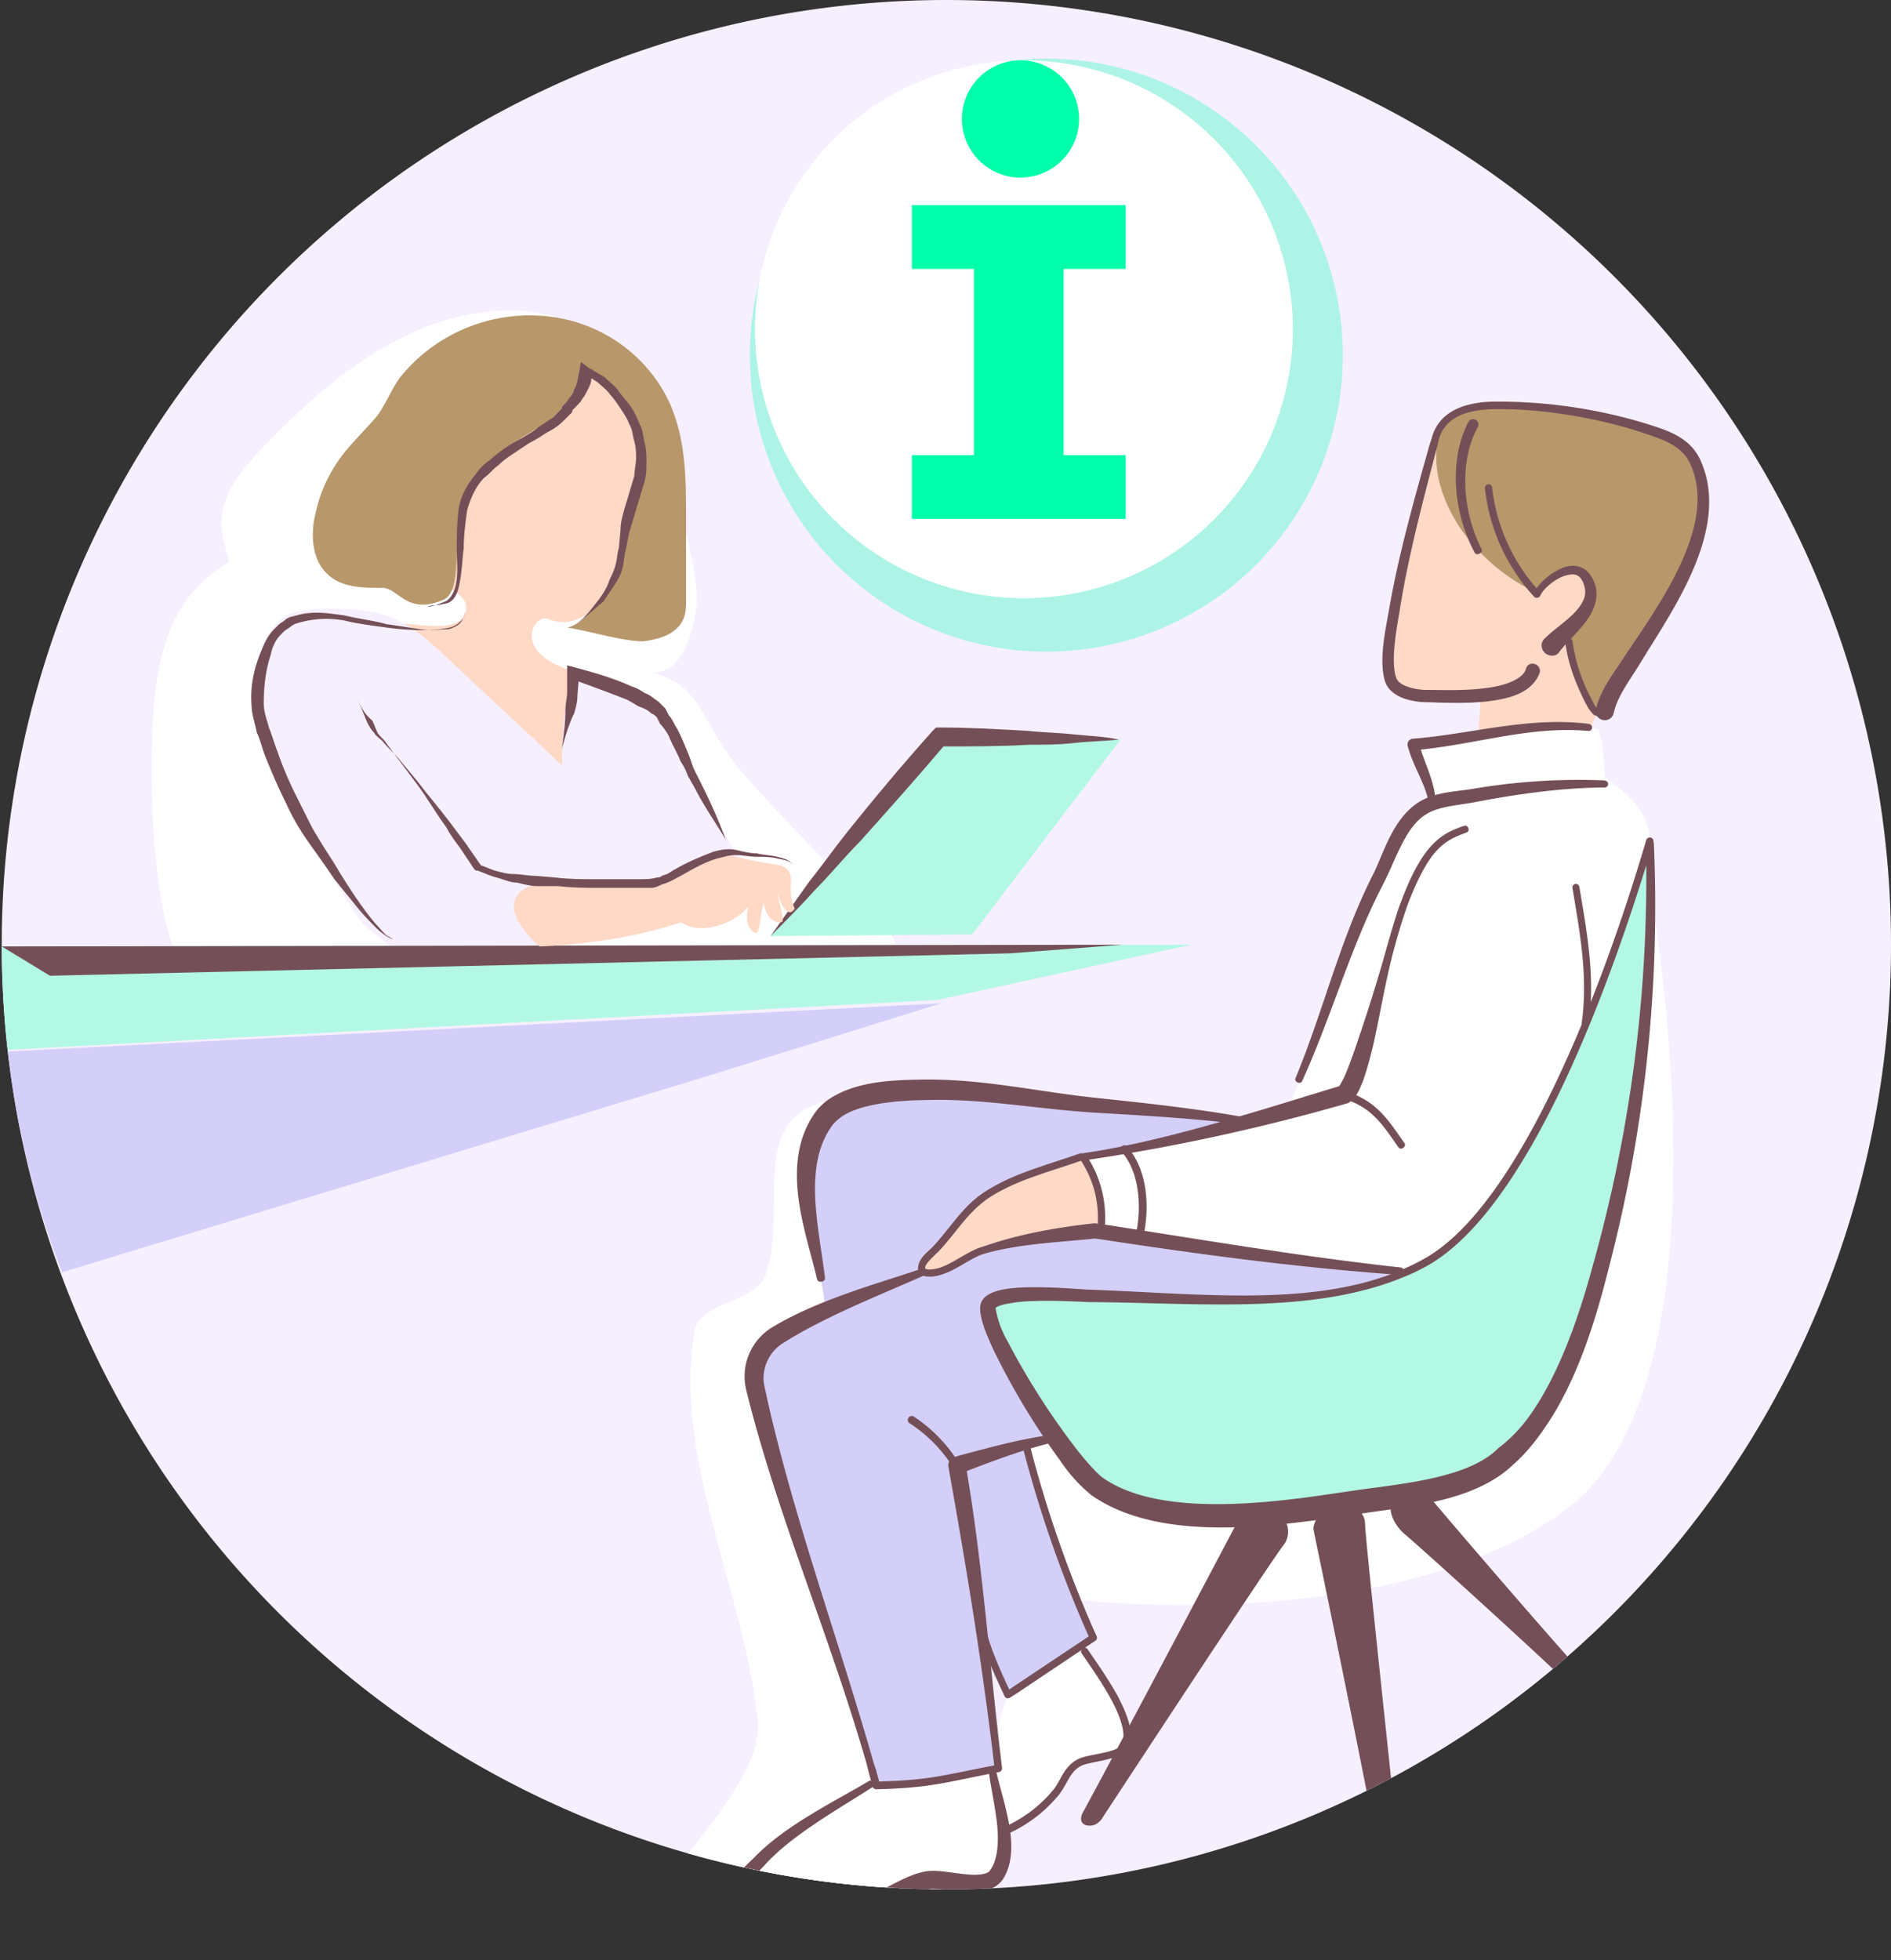 <?xml version="1.0" encoding="UTF-8"?>
<svg xmlns="http://www.w3.org/2000/svg" xmlns:xlink="http://www.w3.org/1999/xlink" x="259.36" y="49.82" viewBox="194.52 37.37 109.7 113.7">
  <rect x="194.52" y="37.37" width="109.7" height="113.7" fill="#333333" stroke="none"/>
  <defs>
    <path id="a" d="M304.22 92.17a54.8 54.8 0 1 1-109.6 0 54.8 54.8 0 0 1 109.6 0"></path>
  </defs>
  <path fill="#f6efff" d="M304.22 92.17a54.8 54.8 0 1 1-109.6 0 54.8 54.8 0 0 1 109.6 0"></path>
  <clipPath id="b">
    <use xlink:href="#a"></use>
    <use xlink:href="#a"></use>
  </clipPath>
  <g clip-path="url(#b)">
    <path fill="#0fa" d="M272.42 57.97a17.2 17.2 0 1 1-34.4 0 17.2 17.2 0 0 1 34.4 0" opacity=".3"></path>
    <path fill="#fff" d="M269.52 56.47a15.6 15.6 0 1 1-31.2 0 15.6 15.6 0 0 1 31.2 0m-64.7 36.3c-1-1.6-1.8-7.7-1.4-14.1.3-4.3 1.5-7 4.4-8.7-.6-2.2-1.1-3.5 2-6.7s6.1-5.7 9.6-7c3.5-1.3 8.4-1.6 10.9 2.1s4.9 12 4.6 14.2c-.3 2.2-1.1 3.9-2.6 3.8 3 .8 2.7 2.7 5.1 5.6 2.4 2.9 8.4 8.8 8.4 8.8l.8 1.6-41.8.4z"></path>
    <path fill="#ffd8c6" d="M216.02 73.37c2.5.1 5.1.9 5.5-.5.4-1.4-2.3-1.4-2.3-3.1 0-1.7-1.1-11.4 8.8-11.9 2.3 1.1 5.4 2.7 4.2 8-1.2 5.3-3.6 8.4-5.9 7.4-.8-.3-2 1.7.8 2.8 2.7 1.1 1.7 3.6 1.7 3.6l-.9 3.7-11.9-10z"></path>
    <path fill="#b8976b" d="M213.52 70.67c-.9-.8-1-2.3-.7-3.5.3-1.4.9-2.6 1.8-3.7.6-.7 1.2-1.3 1.8-2 .5-.7.8-1.5 1.3-2.2a9.66 9.66 0 0 1 9.5-3.4c2.8.6 5.1 2.5 6.2 5 .9 2.1.9 4.4.9 6.6v4.7c0 .4 0 .8-.2 1.2-.4.8-1.4 1.1-2.3 1.2-1.2 0-3.1-.6-4.4-.8.9-.1 2.7-2.2 3-3.8.2-.8.2-1.5.4-2.3.2-.9.6-1.8.8-2.8.4-2.4-.9-5.1-3.1-6.2-.1.9-.5 1.7-1.2 2.3-1 1-2.4 1.6-3.6 2.5-1.4 1-2.4 2.1-2.6 3.8-.2 2.3.1 4.5-.9 4.9-2.1.9-2.6-.7-3.5-.7-1.1 0-2.4 0-3.2-.8z"></path>
    <path fill="#754f57" d="M227.92 73.57c.6-.4 1-1 1.4-1.5.2-.3.4-.6.5-.9.1-.3.3-.6.4-1 .1-.3.1-.7.2-1l.1-1.1c0-.4.1-.7.2-1.1l.3-1 .3-1c0-.3.1-.7.1-1 0-.3 0-.6-.1-1-.1-.3-.1-.7-.3-1-.1-.3-.3-.6-.5-.9-.2-.3-.4-.6-.6-.8-.2-.3-.5-.5-.7-.7-.3-.2-.6-.4-.8-.5l.5-.3-.1.6c0 .2-.1.4-.2.6-.1.2-.2.4-.3.5-.1.2-.2.3-.4.5l-.2.2v.1l-.1.1-.4.4c-.3.3-.6.5-1 .7-.3.2-.6.4-1 .6l-.9.6c-.3.2-.6.4-.9.7-.3.2-.5.5-.8.7-.5.5-.8 1.2-1 1.9-.1.7-.2 1.5-.2 2.2-.1.8-.1 1.5-.3 2.3-.1.4-.3.8-.7.9l-.5.1c-.2 0-.4 0-.6.1.2 0 .4-.1.5-.1l.5-.2c.3-.1.5-.5.6-.8.2-.7.1-1.5.1-2.2 0-.8 0-1.5.1-2.3.1-.8.5-1.5 1-2.1.2-.3.5-.6.8-.8a8.8 8.8 0 0 1 1.9-1.3c.3-.2.7-.4.9-.6l.9-.6.4-.4.1-.1v-.1l.2-.2c.1-.1.2-.3.3-.4.1-.1.2-.3.2-.4.2-.3.2-.6.3-1l.1-.6.4.3c.3.2.7.4 1 .6.3.3.6.5.8.8.2.3.5.6.7.9.2.3.4.7.5 1 .2.3.2.7.3 1.1.1.4.1.8.1 1.1 0 .4 0 .7-.1 1.1a12644.37 12644.37 0 0 1-.9 3l-.2 1c-.1.4-.1.7-.2 1.1-.1.4-.3.7-.5 1l-.6.9c-.5.4-1 .9-1.6 1.3z"></path>
    <path fill="#f6efff" d="M237.32 89.97c-3.3 1-6.7 1.7-10.1 2.2-1.7.2-3.4.4-5.2.4-1.2 0-4.1.4-5.1-.5-1.1-.9-1.3-.9-2.1-2.2l-2.4-3.9c-1.1-1.8-2.2-3.6-2.8-5.6-.6-2-.6-4.3.4-6.1.3-.5.6-.9 1.1-1.2.6-.3 1.3-.3 1.9-.4 1.3 0 2.7 0 3.9.4 1.5.5 2.6 1.6 3.8 2.7 2.1 2 4.3 4 6.4 6 0-1.9.2-3.9.6-5.7 1.6.9 3.7.9 5 2.2.8.7 1.1 1.8 1.5 2.8.9 2.2 2 4.3 3.4 6.3-3.1.6-4.9.9-2.6.8 1.3 0 2.6 0 3.7.6 0 .7-.8 1-1.4 1.2z"></path>
    <path fill="#b3f8e4" d="m239.22 91.67 9.9-11.5 10.4.1-8.6 11.3-11.7.1z"></path>
    <path fill="#754f57" d="m239.22 91.67 2.2-3.1c.8-1 1.5-2 2.3-3 1.6-2 3.2-3.9 4.9-5.8l.2-.2h.2c1.7 0 3.5.1 5.2.2.9.1 1.7.1 2.6.2.9.1 1.7.1 2.6.3-.9.1-1.7.1-2.6.2-.9.1-1.7.1-2.6.1-1.7.1-3.5.1-5.2.1l.4-.2c-1.6 1.9-3.3 3.8-5 5.7-.9.9-1.7 1.9-2.6 2.8-.8.9-1.7 1.8-2.6 2.7z"></path>
    <path fill="#b3f8e4" d="m194.92 98.27 54-2.9 14.7-3.2-69.1.1c0 2 .2 4 .4 6z"></path>
    <path fill="#d3cff8" d="m198.12 111.17 37.5-11.4 13.5-4.2-54.2 2.8c.6 4.5 1.6 8.7 3.2 12.8z"></path>
    <path fill="#754f57" d="m253.12 92.67-55.7 1.3-2.8-1.7 65-.1-6.5.5z"></path>
    <path fill="#0fa" d="M259.82 52.97v-3.7h-12.4v3.7h3.6v10.8h-3.6v3.7h12.4v-3.7h-3.6v-10.8h3.6zm-2.7-8.7a3.4 3.4 0 1 1-6.8 0 3.4 3.4 0 0 1 6.8 0"></path>
    <path fill="#ffd8c6" d="M225.82 92.27s-2.9-2.4-.6-3.5c3.2-.2 6.7.3 7.8-.2.7-.3 2.8-1.9 4.2-1.5.3.1 1.9.4 2.6.5 1.1.5.2 1.2.8 2.5-.3.5-.7.1-1-.9.1.7.5 1.7.2 1.7s-.8-.1-1-1.1c-.2.5-.2 1.9-.5 1.7-.3-.1-.6-.5-.4-1.5-.5.7-2.5 1.8-3.9.9-3.8 1.3-8.2 1.4-8.2 1.4z"></path>
    <path fill="#754f57" d="M215.22 77.87c.2.4.4.9.6 1.4.1.2.2.4.4.6.1.2.3.3.5.5.3.4.7.7 1 1.1l1 1.2c.6.8 1.3 1.6 1.9 2.4l.9 1.2.9 1.3-.3-.1c.4.1.8.3 1.1.4.4.1.7.2 1.1.2.4 0 .8.1 1.2.1l1.2.1c.8.1 1.6.1 2.4.1h2.4c.4 0 .8 0 1.1-.1.1 0 .2 0 .3-.1l.3-.1c.2-.1.3-.2.5-.3.7-.4 1.4-.7 2.2-1 .4-.1.8-.2 1.3-.1.4.1.8.2 1.2.2.4.1.8.1 1.2.2.4.1.8.2 1 .6-.2-.4-.6-.4-1-.5-.4-.1-.8-.1-1.2-.1-.4 0-.8-.1-1.2-.1-.4 0-.7.1-1.1.2-.7.2-1.4.6-2.1 1-.4.2-.7.4-1.1.5-.2.1-.4.2-.6.2h-3c-.8 0-1.6 0-2.4-.1h-1.2c-.4 0-.8-.1-1.2-.2-.4 0-.8-.2-1.2-.3-.4-.1-.8-.3-1.1-.4h-.1l-.1-.1-.8-1.2c-.3-.4-.6-.8-.8-1.2-.6-.8-1.1-1.7-1.7-2.5l-.9-1.2-.9-1.2c-.1-.2-.4-.4-.5-.6-.1-.2-.2-.5-.3-.7-.5-.4-.7-.9-.9-1.3z"></path>
    <path fill="#754f57" d="M221.52 72.87s0 .1-.1.3c-.1.2-.4.5-.8.6-.9.2-2.2.2-3.7 0-.7-.1-1.6-.2-2.4-.4a5.72 5.72 0 0 0-2.9.2s-.2.1-.3.2l-.3.2-.2.2c-.3.3-.5.7-.6 1.2-.3.9-.4 1.9-.4 2.8 0 .5.2 1 .3 1.4.2.5.3.9.5 1.4.3.9.7 1.8 1.1 2.6l.6 1.2c.2.4.4.8.6 1.1.4.7.9 1.4 1.3 2.1.8 1.3 1.5 2.3 2.1 3 .3.3.5.6.7.7.2.1.3.2.3.2l-.2-.1c-.2-.1-.5-.3-.8-.6-.3-.3-.7-.7-1.1-1.2l-1.3-1.6c-.4-.6-.9-1.3-1.4-2-.5-.7-1-1.5-1.4-2.4-.4-.8-.8-1.7-1.2-2.7-.2-.5-.3-1-.5-1.4-.1-.5-.3-1.1-.3-1.5-.1-1.1.1-2.1.5-3.1.2-.5.4-1 .8-1.4l.3-.3.3-.2c.1-.1.1-.1.3-.2l.4-.1c1-.3 2-.1 2.8 0 .8.2 1.7.3 2.4.5l2 .3c.6.1 1.1 0 1.6 0 .4-.1.7-.3.8-.5.2-.4.2-.5.2-.5zm5.6 7.9c.1-.8.2-1.5.2-2.2 0-.4.1-.7.1-1.1v-1.5l.4.1c1.1.3 2.2.6 3.3 1.1.3.1.5.2.8.4.3.1.5.3.8.5l.4.4.2.4c.2.2.3.5.5.8.3.6.5 1.1.7 1.6.1.3.2.6.3.8l.4.8c.5 1 1 2.1 1.4 3.2-.6-1-1.3-2-1.8-3l-.4-.7a3 3 0 0 0-.4-.8c-.2-.5-.5-1-.7-1.5-.1-.2-.3-.5-.5-.7l-.2-.4s-.2-.2-.3-.2c-.2-.2-.4-.3-.7-.4-.2-.1-.5-.3-.7-.4-1-.4-2.1-.8-3.2-1.2l.4-.3-.1 1.2c0 .4-.1.8-.2 1.1-.3.6-.5 1.3-.7 2z"></path>
    <path fill="#fff" d="M257.24 130.19s18.57 2.1 28.3-5.4 4.81-35.15 4.81-35.15-10.76 30.09-21.91 30.09h-15.2l4 10.46zm-13.29-29.11c-6.54.22-3.61 6.08-4.97 10.13-.6 1.82-3.85 1.59-4.17 3.4-1.27 7.28 2.98 15.41 3.67 22.57.31 3.21-4.3 7.7-5.98 10.23-.3.47-2.27 2.92-1.37 3.27 2.73 1.06 5.68-.29 8.14-1.17 2.72-.98 8.2-2.58 9.73-5.3.55-.97-.54-4.07-.58-5.3a36.66 36.66 0 0 0-1.78-11c-1.1-3.24-2.94-6.71-3.35-10.12-.39-3.25 3.93-5.77 4.71-8.75.5-1.92-2.91-6.43-4.05-7.96z"></path>
    <path fill="#d3cff8" d="M266.67 102.64c-1.5-.96-4.12-.94-5.85-1.1-4.35-.43-8.89-1.29-13.26-.99-1.75.12-4.42.4-5.5 2-1.98 2.88.09 7.64.34 10.77-1.83.69-4.31 2.04-4.4 4.14-.05 1.5.87 3.07 1.28 4.48 1.47 5.04 3.16 9.92 4.91 14.71.48 1.32.73 2.71 1.28 4.01 2.24.57 4.89-.37 6.98-.72-.25-1.98-.2-4.01-.76-6 .04.11.32-.27.32-.27.34.69.64 1.36 1.03 2.02.51-.58 1.15-.84 1.73-1.23 1.04-.68 2.06-1.4 3.1-2.1-1.58-3.62-2.56-7.42-3.97-11.04.58-.14 1.21-.1 1.76-.31 2.18-.87 4.96-1.69 7.3-2.47 3.12-1.03 6.12-2.48 9.14-3.75 1.38-.58 5.14-2.05 4.37-4.08-.3-.82-1.3-1.32-1.93-1.88-1.73-1.53-3.64-2.66-5.53-3.99-.98-.68-1.77-1.1-2.34-2.2z"></path>
    <path fill="#b3f8e4" d="M273.2 112.1c-2.7.43-6.14 1.03-9.54.64-3.5-.4-11.47-.82-11.68.18-.22 1 3.47 9.58 7.82 11.54 4.35 1.96 18.04-.5 20.64-1.6 2.6-1.1 7.07-8.9 7.81-15.6.75-6.68 2.58-15.46 1.99-20.75 0 0-3.37 10.2-7.04 17.16-3.59 6.8-8.44 8.19-10 8.43z"></path>
    <path fill="#ffd8c6" d="M257.35 104.48s1.46 2.35.87 4.15c0 0-4.93.67-6.06 1.07s-3.27 1.78-3.88 1.5c-.6-.27.52-1.1 1.14-2.22.62-1.12 2.38-2.61 4.34-3.3 1.95-.7 3.59-1.2 3.59-1.2zm22.93-24.31.15-2.46s-4.78.46-5.25-.94c-.46-1.4 1.01-7.86 1.01-7.86s1.2-6.81 2.55-7.42c1.35-.6 1.69-.6 1.69-.6s-1.18 2.4-1.18 4.79c0 2.37 1.31 2.85 1.31 2.85l1.46.94 1.65 2.37s1.6-1.9 2.77-1.1c1.17.81-1.14 3.32-1.14 3.32s1 3.75 1.87 4.63l-.36.88s-4.61-.14-6.53.6z"></path>
    <path fill="#fff" d="M287.24 79.71c-2.26-.9-5.86-.01-8.16.47-.33.07-2.18.08-2.3.35-.09.19.2.67.27.85.27.75.61 1.57.67 2.37-1.54.72-2 2.07-2.73 3.58-1.37 2.8-2.75 5.56-3.61 8.55-.58 2-1.5 4.01-2.12 5.97-3.96.83-7.82 2.46-11.92 2.67 1.02 1 1.16 3 1.07 4.3.64-.04 1.23.17 1.82.22 1.43.12 2.79.4 4.21.62 3.8.56 7.6 1.1 11.42 1.4.94.06 2.04-.9 2.75-1.51 1.05-.94 2-1.73 2.82-2.9.71-1.03 1.2-2.22 1.88-3.26a29.11 29.11 0 0 0 2.26-4.03c.5-1.13.83-2.37 1.33-3.5 1.34-3.02 2.48-6.86 3.31-9.5.14-1.73-1.27-3-2.58-3.88-.09-.96-.06-1.85-.39-2.77z"></path>
    <path fill="#b8976b" d="M278.24 61.89c-.89 2.05-.18 4.35.97 6.08a11.12 11.12 0 0 0 4.38 3.75c.24.11.53-.44.72-.59.65-.53 1.86-.87 2.35.1.56 1.12-.94 1.81-1.16 2.7-.43 1.7.92 3.73 2 4.85.65-1.18 1.02-2.32 1.6-3.39 1.03-1.85 2.45-3.43 3.26-5.42.25-.59.61-1.4.8-2 .59-2 .26-4.18-1.68-5.25-3.19-1.75-11.97-2.63-13.24-.83z"></path>
    <path fill="#fff" d="M245.37 140.76c-2.2.63-5.18 2.84-6.77 4.47-.39.4-1.82 1.84-1.16 2.4.55.48 1.55.3 2.22.4 1.49.21 3.35.38 4.81-.05 1.36-.4 2.57-1.38 3.97-1.61 1.13-.19 2.62.71 3.66-.03.78-.54.35-2.01.72-2.76.26-.52 1.78-1.22 2.28-1.73.68-.69 1.34-1.65 2.14-2.19 1.17-.8 3.2-.06 2.62-2.32-.31-1.24-1.16-2.17-1.81-3.21-.21-.34-.5-1.14-1.04-.99-1.04.3-1.85 1.33-2.79 1.84-.37.2-1.1.5-1.28.9-.34.72-.6 2.03-.67 2.84-.03.36.14 1-.15 1.27-.34.33-1.2.33-1.66.38-1.27.12-4.02 1.27-5.09.4z"></path>
    <path fill="#754f57" d="M287.51 135.76c-4-4.4-10.1-11.6-10.1-11.6s-1.2-.4-1.9.1-.1 1.6.5 2.1c.5.4 7.6 6.8 10.9 10 .3-.2.5-.4.6-.6zm-13.4 7.1c-1.2-6.2-3.4-16.8-3.4-16.8s0-.8 1-1.3 2 .2 2 1c0 .7 1.2 11.8 1.7 16.6-.5.3-1 .4-1.3.5zm-16.8-.3c2.5-4.6 9.2-17.3 9.2-17.3s.5-.7 1.6-.4c1.1.3 1.4 1.4.9 2.1-.6.7-10.5 15.8-10.5 15.8s-.3.6-.9.5c-.6-.1-.3-.7-.3-.7zm22.39-80.71c-1.2 2.35-.8 5.4.37 7.58.12.21.5 0 .4-.21-1.08-2.09-1.35-5.02-.22-7.08a.31.31 0 0 0-.13-.42.31.31 0 0 0-.42.13zm.96 3.84a11.11 11.11 0 0 0 2.86 6.3c.1.1.29.07.35-.06.03-.07.08-.16.16-.26.27-.35.79-.75 1.27-.9.5-.16.82-.1 1.03.32.33.73.08 1.2-.42 1.77-.51.55-1.27 1.03-1.81 1.58-.23.23-.18.61.06.82.25.2.63.2.81-.06.34-.48 1.06-1.1 1.58-1.82.52-.7.86-1.65.29-2.56-.4-.7-1.15-.73-1.7-.5a3.73 3.73 0 0 0-1.66 1.43l.35-.06a10.75 10.75 0 0 1-2.75-6.03.2.2 0 0 0-.22-.2c-.12.01-.2.11-.2.23z"></path>
    <path fill="#754f57" d="M288.13 78.74c.22-.97.86-1.8 1.48-2.8 1.82-3.02 5.4-7.87 3.54-11.91-.63-1.33-1.94-1.7-3.05-2.06a29.43 29.43 0 0 0-9.06-1.3c-1.43.05-3.02.48-3.46 2.1v.01l-.14.43c-.87 3.1-1.77 6.26-2.33 9.46-.19 1.12-.62 2.94-.25 4.2.16.53.62.82 1.06 1 .46.16.94.23 1.31.23.78.02 2.2.1 3.52-.04 1.3-.15 2.62-.47 3.08-1.64a.41.41 0 0 0-.27-.53c-.21-.08-.46.04-.51.26-.15.58-1.14 1-2.39 1.14-1.23.16-2.61.1-3.42.1-.3 0-.72-.06-1.07-.19-.36-.12-.6-.32-.66-.53-.32-.94.02-2.77.21-3.9.5-3.16 1.34-6.32 2.16-9.44l.1-.44c.36-1.35 1.68-1.74 3.08-1.78 2.75-.08 6.27.51 8.86 1.4 1.14.37 2.2.75 2.66 1.78 1.61 3.5-1.8 8.14-3.8 11.13-.58.92-1.34 1.81-1.68 3.06-.08.29.1.58.38.65.3.07.59-.1.65-.39z"></path>
    <path fill="#754f57" d="M285.33 74.64c.15 1.22.57 2.3 1.1 3.38.1.19.24.48.44.7.15.22.63.33.87-.02.13-.19-.13-.4-.3-.27-.19.14-.1.12-.28 0-.13-.13-.26-.4-.36-.6a9.74 9.74 0 0 1-1.05-3.24.21.21 0 1 0-.42.05zm1.37 4.72c-3.56-.44-6.85.6-10.22.86a.34.34 0 0 0-.3.42l.08.27c.33 1.05.9 1.88 1.11 2.87.05.23.45.17.43-.07-.12-1.11-.62-2.06-.9-3a5.38 5.38 0 0 1-.07-.24l-.3.42c3.49-.29 6.67-1.43 10.13-1.12a.2.2 0 0 0 .04-.4z"></path>
    <path fill="#754f57" d="M287.62 82.64a36.7 36.7 0 0 0-7.73.5c-.8.13-1.79.16-2.69.56-.15.07-.3.15-.45.25-1.49 1.01-1.96 2.95-2.62 4.23-1.92 3.82-2.86 7.9-4.46 11.74-.08.21.3.38.39.16 1.74-3.83 2.83-7.87 4.76-11.54.7-1.4 1.25-3.19 2.38-3.9.11-.07.22-.14.34-.19.7-.32 1.62-.38 2.49-.54 2.44-.47 5.09-.85 7.58-.86a.2.2 0 0 0 .2-.2.2.2 0 0 0-.2-.2z"></path>
    <path fill="#754f57" d="M258.6 108.64a6.48 6.48 0 0 0-1.08-4.28l-.14.33.25-.04a117.74 117.74 0 0 0 15.12-3.3c.46-.31.61-.72.85-1.3.2-.57.4-1.3.6-2.13.37-1.65.7-3.68 1.17-5.42a33.82 33.82 0 0 1 .85-2.76c1.24-3.17 2.08-3.61 3.38-4.08.1-.03.14-.16.1-.25a.19.19 0 0 0-.23-.14c-1.38.45-2.43 1.12-3.64 4.32l-.16.42c-.23.68-.47 1.5-.72 2.38-.48 1.74-1.1 3.7-1.64 5.28a31.1 31.1 0 0 1-.72 1.98 4.79 4.79 0 0 1-.38.72c-.03.03-.03.03 0 .01l.05-.02c-4.39 1.33-10.08 3.19-14.69 3.87l-.25.04a.22.22 0 0 0-.15.33c.65 1 .99 1.99 1.04 3.2v.82c-.02.22.38.25.4.02z"></path>
    <path fill="#754f57" d="M282.29 122.34c.71-.62 1.33-1.38 1.88-2.2 1.88-2.73 2.96-6.36 3.66-9.15a83.1 83.1 0 0 0 2.63-24.76c-.04 0-.01-.01-.02-.02v-.06c-.01-.23-.35-.28-.42-.05-2.4 8.18-7.28 21.27-12.96 24.33-.32.18-.65.34-.98.49-.06.03-.13.05-.19.09-5.15 2.22-11.74 1.4-18.13 1.17-.42-.01-1.9-.15-3.29-.14-.7 0-1.37.04-1.91.16-.28.07-.52.15-.74.29a.9.9 0 0 0-.44.69c-.02.62.28 1.41.74 2.42a41.93 41.93 0 0 0 3.9 6.49 9.27 9.27 0 0 0 1.8 2c3.55 2.5 9.2 1.99 13.48 1.4.78-.1 1.52-.22 2.2-.32 2.56-.41 6.56-.65 8.83-2.87l-.04.05zm-.87-.95c-1.68 1.7-5.49 2.04-8.13 2.41l-2.19.32c-4.2.6-9.64 1.04-12.59-1.02-.28-.19-.9-.85-1.57-1.71a42.43 42.43 0 0 1-3.96-6.2 5.78 5.78 0 0 1-.71-1.96c0 .03-.04.04.04-.02.07-.05.23-.12.44-.17a8.66 8.66 0 0 1 1.74-.2c1.34-.05 2.78.05 3.25.06 6.36.04 13.02.75 18.32-1.5l.2-.08c.34-.15.68-.32 1.01-.5 5.95-3.29 10.71-16.38 13.16-24.6l-.42-.05v.06s.02.01-.01.02a83 83 0 0 1-3.07 24.5c-.74 2.74-1.9 6.27-3.68 8.75a8.62 8.62 0 0 1-1.83 1.89z"></path>
    <path fill="#754f57" d="M257.15 104.28c-1.86.67-3.94 1.16-5.63 2.31l-.02.02c-.12.08-.24.16-.34.25-1.01.83-1.7 1.96-2.5 2.8-.21.26-.94.7-.88 1.36.07.33.39.4.6.4.22.02.44-.03.57-.06.96-.24 1.7-.9 2.5-1.21l.03-.01a7 7 0 0 1 .37-.11c2.03-.53 4.13-.6 6.23-.82h.04-.11l.38.05c5.74.88 11.52 1.65 17.34 2.06a.21.21 0 0 0 .03-.43c-5.77-.63-11.5-1.61-17.24-2.5a41.83 41.83 0 0 1-.49-.06h-.04c-2.1.23-4.23.6-6.26 1.29l-.4.13-.03.01c-.89.35-1.63 1-2.45 1.2-.1.02-.3.05-.45.05-.18-.01-.21-.06-.2-.07-.1-.17.49-.72.77-.98.85-.89 1.53-2 2.46-2.76l.3-.24c.02 0 .02-.01.03-.02 1.6-1.1 3.64-1.59 5.53-2.26a.2.2 0 1 0-.14-.4z"></path>
    <path fill="#754f57" d="M259.6 104.2c1.04 1.17 1.15 3.25.82 4.74-.03.12.05.24.17.27.12.02.24-.05.27-.18.34-1.58.26-3.76-.93-5.11a.22.22 0 1 0-.33.28zm26.14-15.32c.44 2.63.91 5.16.54 7.81-.04.22.37.28.4.06.39-2.73-.1-5.31-.54-7.94a.2.2 0 0 0-.4.07zm-37.8 22.1c-2.66.89-5.97 1.79-8.62 3.38a3.33 3.33 0 0 0-1.51 3.64c1.76 7.17 4.84 14.21 7 21.74l.1.42.23.84c.02.1.12.16.22.16 3.26-.08 4.03-.42 7.12-1 .1-.02.19-.13.17-.24l-.12-1c-.66-5.66-1.02-10.98-2-16.64l-.34.57.2-.06.42-.17c1.58-.6 3.29-1.24 5-1.63a.22.22 0 0 0-.08-.42c-1.78.22-3.58.7-5.21 1.14-.15.04-.3.07-.44.12l-.2.06a.5.5 0 0 0-.34.57c1 5.6 1.87 10.85 2.56 16.5l.12 1.01.18-.23c-3.13.58-3.82.9-7.05.97l.22.17-.23-.84-.14-.42c-2.15-7.54-4.83-14.75-6.34-21.87a2.28 2.28 0 0 1 .19-1.46c.18-.4.47-.73.85-.98 2.44-1.56 5.61-2.79 8.19-3.94.1-.05.12-.17.08-.26-.03-.09-.13-.16-.23-.13z"></path>
    <path fill="#754f57" d="M247.26 119.91a8.28 8.28 0 0 1 2.5 2.5c.12.2.48 0 .37-.2a8.71 8.71 0 0 0-2.6-2.67.23.23 0 0 0-.27.37zm3.98 11.9c.34 1.38.98 2.7 1.56 3.96.05.11.2.15.3.08l.37-.23 4.6-3.08a.22.22 0 0 0 .07-.26l-.18-.39a69.59 69.59 0 0 1-3.67-10.58c-.06-.23-.48-.12-.41.11a69.97 69.97 0 0 0 3.7 10.65l.18.39.07-.27-4.6 3.07-.36.25.3.09c-.58-1.26-1.2-2.57-1.5-3.89a.21.21 0 0 0-.27-.16.21.21 0 0 0-.16.26zm.66 8.46c.11.84.37 1.96.47 3.01.1 1.07 0 2.04-.43 2.6-.11.2-.7.3-1.47.2-.76-.07-1.56-.26-2.24-.16l-.15.03c-1.3.3-2.3 1.15-3.29 1.38-1.35.36-2.81.19-4.37.22-.86.04-2.42.1-2.87-.3.01 0-.01.09.02-.06.03-.13.16-.34.32-.55.33-.43.79-.86.97-1.06 1.57-1.75 4.22-3.22 6.3-4.56.09-.05.06-.18.02-.25-.04-.07-.15-.15-.23-.1-2.12 1.25-4.85 2.58-6.63 4.4-.14.15-.65.6-1.05 1.07-.2.25-.38.5-.48.79-.1.26-.1.72.23.97.96.73 2.56.56 3.4.59 1.47 0 3 .22 4.62-.17 1.29-.33 2.31-1.16 3.26-1.35l.1-.02c.31-.07 1.17.07 1.99.13.81.04 1.73.08 2.3-.68.6-.94.56-2.1.37-3.2-.2-1.12-.55-2.21-.73-3-.06-.24-.47-.17-.44.07z"></path>
    <path fill="#754f57" d="M257.26 133.26c.37.56 1.1 1.56 1.67 2.6.58 1.03.94 2.11.68 2.69-.03.17-.51.38-1.07.49-.57.13-1.17.2-1.54.4-.8.45-.95 1.25-1.39 1.77a7.72 7.72 0 0 1-2.75 2.1.22.22 0 1 0 .2.4 8.14 8.14 0 0 0 2.89-2.23c.5-.65.65-1.35 1.26-1.66.23-.14.84-.23 1.42-.36.57-.15 1.15-.27 1.38-.75.33-.87-.13-1.98-.7-3.05-.6-1.07-1.34-2.09-1.7-2.63-.13-.2-.48.03-.35.23zm9.72-31.03c-2.97-.56-6.11-.88-8.91-1.18-3.25-.34-6.42-1.08-9.84-1.06-1.56.03-4.17 0-5.85 1.31-.23.2-.44.4-.61.66-1.04 1.5-1.14 3.26-.93 4.92.22 1.67.75 3.29 1.08 4.69.06.25.49.17.46-.08-.18-1.46-.51-3.13-.57-4.7-.06-1.57.16-2.98.97-4.11.11-.15.24-.28.39-.4 1.08-.92 3.56-1.08 5.08-1.1 3.24-.1 6.41.52 9.75.73 2.81.17 5.95.33 8.92.73a.21.21 0 0 0 .06-.41zm5.71-1.05c1.45.5 2.07 1.47 2.96 2.75.14.19.48-.05.35-.24-.87-1.25-1.56-2.38-3.17-2.93a.22.22 0 0 0-.14.42z"></path>
  </g>
</svg>
